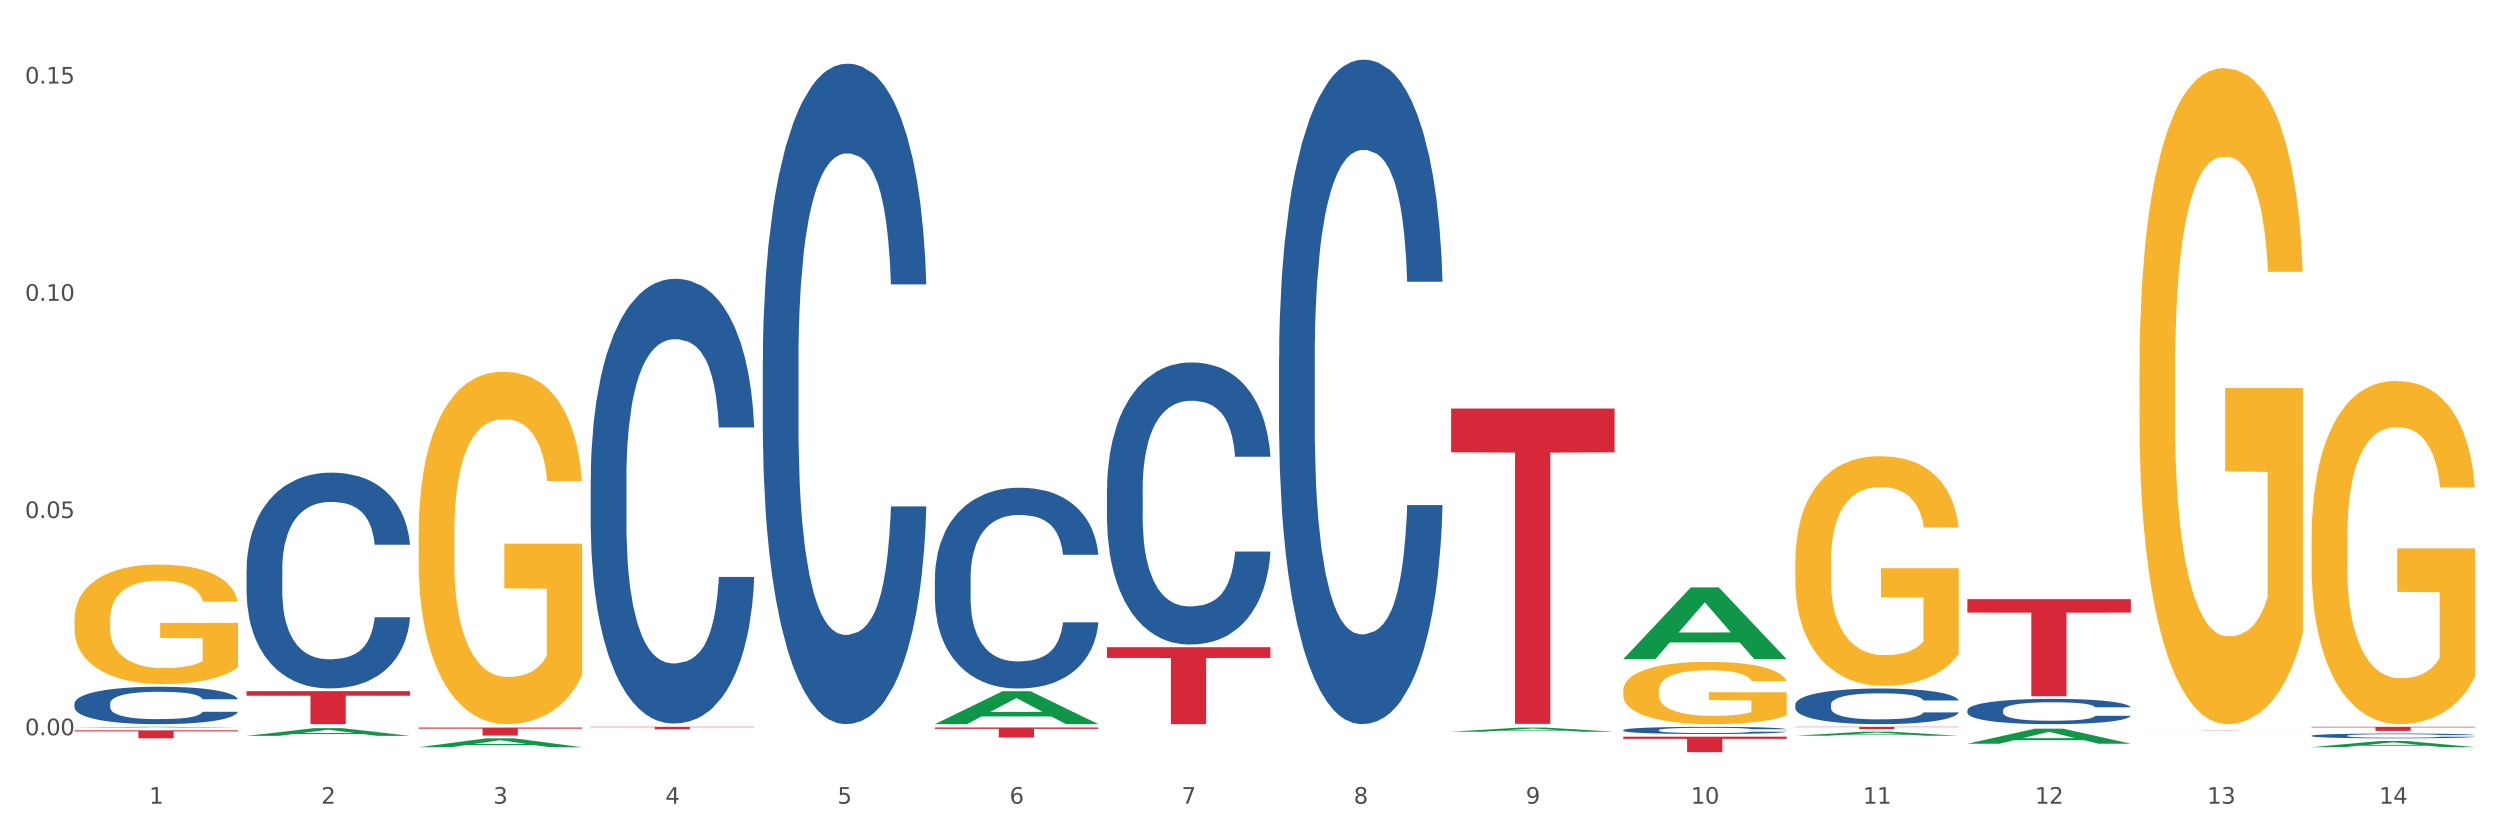 <?xml version="1.0" encoding="utf-8" standalone="no"?>
<!DOCTYPE svg PUBLIC "-//W3C//DTD SVG 1.1//EN"
  "http://www.w3.org/Graphics/SVG/1.1/DTD/svg11.dtd">
<svg xmlns:xlink="http://www.w3.org/1999/xlink" width="1080pt" height="360pt" viewBox="0 0 1080 360" xmlns="http://www.w3.org/2000/svg" version="1.1">
 <rect x="0" y="0" width="1080" height="360" fill="#333333" stroke="none"/>
 <defs>
  <style type="text/css">*{stroke-linejoin: round; stroke-linecap: butt}</style>
 </defs>
 <g id="figure_1">
  <g id="patch_1">
   <path d="M 0 360 
L 1080 360 
L 1080 0 
L 0 0 
z
" style="fill: #ffffff; stroke: #ffffff; stroke-linejoin: miter"/>
  </g>
  <g id="axes_1">
   <g id="matplotlib.axis_1">
    <g id="xtick_1">
     <g id="text_1">
      <!-- 1 -->
      <g style="fill: #4d4d4d" transform="translate(64.432 347.204) scale(0.096 -0.096)">
       <defs>
        <path id="DejaVuSans-31" d="M 794 531 
L 1825 531 
L 1825 4091 
L 703 3866 
L 703 4441 
L 1819 4666 
L 2450 4666 
L 2450 531 
L 3481 531 
L 3481 0 
L 794 0 
L 794 531 
z
" transform="scale(0.016)"/>
       </defs>
       <use xlink:href="#DejaVuSans-31"/>
      </g>
     </g>
    </g>
    <g id="xtick_2">
     <g id="text_2">
      <!-- 2 -->
      <g style="fill: #4d4d4d" transform="translate(138.771 347.204) scale(0.096 -0.096)">
       <defs>
        <path id="DejaVuSans-32" d="M 1228 531 
L 3431 531 
L 3431 0 
L 469 0 
L 469 531 
Q 828 903 1448 1529 
Q 2069 2156 2228 2338 
Q 2531 2678 2651 2914 
Q 2772 3150 2772 3378 
Q 2772 3750 2511 3984 
Q 2250 4219 1831 4219 
Q 1534 4219 1204 4116 
Q 875 4013 500 3803 
L 500 4441 
Q 881 4594 1212 4672 
Q 1544 4750 1819 4750 
Q 2544 4750 2975 4387 
Q 3406 4025 3406 3419 
Q 3406 3131 3298 2873 
Q 3191 2616 2906 2266 
Q 2828 2175 2409 1742 
Q 1991 1309 1228 531 
z
" transform="scale(0.016)"/>
       </defs>
       <use xlink:href="#DejaVuSans-32"/>
      </g>
     </g>
    </g>
    <g id="xtick_3">
     <g id="text_3">
      <!-- 3 -->
      <g style="fill: #4d4d4d" transform="translate(213.109 347.204) scale(0.096 -0.096)">
       <defs>
        <path id="DejaVuSans-33" d="M 2597 2516 
Q 3050 2419 3304 2112 
Q 3559 1806 3559 1356 
Q 3559 666 3084 287 
Q 2609 -91 1734 -91 
Q 1441 -91 1130 -33 
Q 819 25 488 141 
L 488 750 
Q 750 597 1062 519 
Q 1375 441 1716 441 
Q 2309 441 2620 675 
Q 2931 909 2931 1356 
Q 2931 1769 2642 2001 
Q 2353 2234 1838 2234 
L 1294 2234 
L 1294 2753 
L 1863 2753 
Q 2328 2753 2575 2939 
Q 2822 3125 2822 3475 
Q 2822 3834 2567 4026 
Q 2313 4219 1838 4219 
Q 1578 4219 1281 4162 
Q 984 4106 628 3988 
L 628 4550 
Q 988 4650 1302 4700 
Q 1616 4750 1894 4750 
Q 2613 4750 3031 4423 
Q 3450 4097 3450 3541 
Q 3450 3153 3228 2886 
Q 3006 2619 2597 2516 
z
" transform="scale(0.016)"/>
       </defs>
       <use xlink:href="#DejaVuSans-33"/>
      </g>
     </g>
    </g>
    <g id="xtick_4">
     <g id="text_4">
      <!-- 4 -->
      <g style="fill: #4d4d4d" transform="translate(287.448 347.204) scale(0.096 -0.096)">
       <defs>
        <path id="DejaVuSans-34" d="M 2419 4116 
L 825 1625 
L 2419 1625 
L 2419 4116 
z
M 2253 4666 
L 3047 4666 
L 3047 1625 
L 3713 1625 
L 3713 1100 
L 3047 1100 
L 3047 0 
L 2419 0 
L 2419 1100 
L 313 1100 
L 313 1709 
L 2253 4666 
z
" transform="scale(0.016)"/>
       </defs>
       <use xlink:href="#DejaVuSans-34"/>
      </g>
     </g>
    </g>
    <g id="xtick_5">
     <g id="text_5">
      <!-- 5 -->
      <g style="fill: #4d4d4d" transform="translate(361.787 347.204) scale(0.096 -0.096)">
       <defs>
        <path id="DejaVuSans-35" d="M 691 4666 
L 3169 4666 
L 3169 4134 
L 1269 4134 
L 1269 2991 
Q 1406 3038 1543 3061 
Q 1681 3084 1819 3084 
Q 2600 3084 3056 2656 
Q 3513 2228 3513 1497 
Q 3513 744 3044 326 
Q 2575 -91 1722 -91 
Q 1428 -91 1123 -41 
Q 819 9 494 109 
L 494 744 
Q 775 591 1075 516 
Q 1375 441 1709 441 
Q 2250 441 2565 725 
Q 2881 1009 2881 1497 
Q 2881 1984 2565 2268 
Q 2250 2553 1709 2553 
Q 1456 2553 1204 2497 
Q 953 2441 691 2322 
L 691 4666 
z
" transform="scale(0.016)"/>
       </defs>
       <use xlink:href="#DejaVuSans-35"/>
      </g>
     </g>
    </g>
    <g id="xtick_6">
     <g id="text_6">
      <!-- 6 -->
      <g style="fill: #4d4d4d" transform="translate(436.125 347.204) scale(0.096 -0.096)">
       <defs>
        <path id="DejaVuSans-36" d="M 2113 2584 
Q 1688 2584 1439 2293 
Q 1191 2003 1191 1497 
Q 1191 994 1439 701 
Q 1688 409 2113 409 
Q 2538 409 2786 701 
Q 3034 994 3034 1497 
Q 3034 2003 2786 2293 
Q 2538 2584 2113 2584 
z
M 3366 4563 
L 3366 3988 
Q 3128 4100 2886 4159 
Q 2644 4219 2406 4219 
Q 1781 4219 1451 3797 
Q 1122 3375 1075 2522 
Q 1259 2794 1537 2939 
Q 1816 3084 2150 3084 
Q 2853 3084 3261 2657 
Q 3669 2231 3669 1497 
Q 3669 778 3244 343 
Q 2819 -91 2113 -91 
Q 1303 -91 875 529 
Q 447 1150 447 2328 
Q 447 3434 972 4092 
Q 1497 4750 2381 4750 
Q 2619 4750 2861 4703 
Q 3103 4656 3366 4563 
z
" transform="scale(0.016)"/>
       </defs>
       <use xlink:href="#DejaVuSans-36"/>
      </g>
     </g>
    </g>
    <g id="xtick_7">
     <g id="text_7">
      <!-- 7 -->
      <g style="fill: #4d4d4d" transform="translate(510.464 347.204) scale(0.096 -0.096)">
       <defs>
        <path id="DejaVuSans-37" d="M 525 4666 
L 3525 4666 
L 3525 4397 
L 1831 0 
L 1172 0 
L 2766 4134 
L 525 4134 
L 525 4666 
z
" transform="scale(0.016)"/>
       </defs>
       <use xlink:href="#DejaVuSans-37"/>
      </g>
     </g>
    </g>
    <g id="xtick_8">
     <g id="text_8">
      <!-- 8 -->
      <g style="fill: #4d4d4d" transform="translate(584.803 347.204) scale(0.096 -0.096)">
       <defs>
        <path id="DejaVuSans-38" d="M 2034 2216 
Q 1584 2216 1326 1975 
Q 1069 1734 1069 1313 
Q 1069 891 1326 650 
Q 1584 409 2034 409 
Q 2484 409 2743 651 
Q 3003 894 3003 1313 
Q 3003 1734 2745 1975 
Q 2488 2216 2034 2216 
z
M 1403 2484 
Q 997 2584 770 2862 
Q 544 3141 544 3541 
Q 544 4100 942 4425 
Q 1341 4750 2034 4750 
Q 2731 4750 3128 4425 
Q 3525 4100 3525 3541 
Q 3525 3141 3298 2862 
Q 3072 2584 2669 2484 
Q 3125 2378 3379 2068 
Q 3634 1759 3634 1313 
Q 3634 634 3220 271 
Q 2806 -91 2034 -91 
Q 1263 -91 848 271 
Q 434 634 434 1313 
Q 434 1759 690 2068 
Q 947 2378 1403 2484 
z
M 1172 3481 
Q 1172 3119 1398 2916 
Q 1625 2713 2034 2713 
Q 2441 2713 2670 2916 
Q 2900 3119 2900 3481 
Q 2900 3844 2670 4047 
Q 2441 4250 2034 4250 
Q 1625 4250 1398 4047 
Q 1172 3844 1172 3481 
z
" transform="scale(0.016)"/>
       </defs>
       <use xlink:href="#DejaVuSans-38"/>
      </g>
     </g>
    </g>
    <g id="xtick_9">
     <g id="text_9">
      <!-- 9 -->
      <g style="fill: #4d4d4d" transform="translate(659.142 347.204) scale(0.096 -0.096)">
       <defs>
        <path id="DejaVuSans-39" d="M 703 97 
L 703 672 
Q 941 559 1184 500 
Q 1428 441 1663 441 
Q 2288 441 2617 861 
Q 2947 1281 2994 2138 
Q 2813 1869 2534 1725 
Q 2256 1581 1919 1581 
Q 1219 1581 811 2004 
Q 403 2428 403 3163 
Q 403 3881 828 4315 
Q 1253 4750 1959 4750 
Q 2769 4750 3195 4129 
Q 3622 3509 3622 2328 
Q 3622 1225 3098 567 
Q 2575 -91 1691 -91 
Q 1453 -91 1209 -44 
Q 966 3 703 97 
z
M 1959 2075 
Q 2384 2075 2632 2365 
Q 2881 2656 2881 3163 
Q 2881 3666 2632 3958 
Q 2384 4250 1959 4250 
Q 1534 4250 1286 3958 
Q 1038 3666 1038 3163 
Q 1038 2656 1286 2365 
Q 1534 2075 1959 2075 
z
" transform="scale(0.016)"/>
       </defs>
       <use xlink:href="#DejaVuSans-39"/>
      </g>
     </g>
    </g>
    <g id="xtick_10">
     <g id="text_10">
      <!-- 10 -->
      <g style="fill: #4d4d4d" transform="translate(730.426 347.204) scale(0.096 -0.096)">
       <defs>
        <path id="DejaVuSans-30" d="M 2034 4250 
Q 1547 4250 1301 3770 
Q 1056 3291 1056 2328 
Q 1056 1369 1301 889 
Q 1547 409 2034 409 
Q 2525 409 2770 889 
Q 3016 1369 3016 2328 
Q 3016 3291 2770 3770 
Q 2525 4250 2034 4250 
z
M 2034 4750 
Q 2819 4750 3233 4129 
Q 3647 3509 3647 2328 
Q 3647 1150 3233 529 
Q 2819 -91 2034 -91 
Q 1250 -91 836 529 
Q 422 1150 422 2328 
Q 422 3509 836 4129 
Q 1250 4750 2034 4750 
z
" transform="scale(0.016)"/>
       </defs>
       <use xlink:href="#DejaVuSans-31"/>
       <use xlink:href="#DejaVuSans-30" transform="translate(63.623 0)"/>
      </g>
     </g>
    </g>
    <g id="xtick_11">
     <g id="text_11">
      <!-- 11 -->
      <g style="fill: #4d4d4d" transform="translate(804.765 347.204) scale(0.096 -0.096)">
       <use xlink:href="#DejaVuSans-31"/>
       <use xlink:href="#DejaVuSans-31" transform="translate(63.623 0)"/>
      </g>
     </g>
    </g>
    <g id="xtick_12">
     <g id="text_12">
      <!-- 12 -->
      <g style="fill: #4d4d4d" transform="translate(879.104 347.204) scale(0.096 -0.096)">
       <use xlink:href="#DejaVuSans-31"/>
       <use xlink:href="#DejaVuSans-32" transform="translate(63.623 0)"/>
      </g>
     </g>
    </g>
    <g id="xtick_13">
     <g id="text_13">
      <!-- 13 -->
      <g style="fill: #4d4d4d" transform="translate(953.442 347.204) scale(0.096 -0.096)">
       <use xlink:href="#DejaVuSans-31"/>
       <use xlink:href="#DejaVuSans-33" transform="translate(63.623 0)"/>
      </g>
     </g>
    </g>
    <g id="xtick_14">
     <g id="text_14">
      <!-- 14 -->
      <g style="fill: #4d4d4d" transform="translate(1027.781 347.204) scale(0.096 -0.096)">
       <use xlink:href="#DejaVuSans-31"/>
       <use xlink:href="#DejaVuSans-34" transform="translate(63.623 0)"/>
      </g>
     </g>
    </g>
    <g id="xtick_15"/>
    <g id="xtick_16"/>
    <g id="xtick_17"/>
    <g id="xtick_18"/>
    <g id="xtick_19"/>
    <g id="xtick_20"/>
    <g id="xtick_21"/>
    <g id="xtick_22"/>
    <g id="xtick_23"/>
    <g id="xtick_24"/>
    <g id="xtick_25"/>
    <g id="xtick_26"/>
    <g id="xtick_27"/>
   </g>
   <g id="matplotlib.axis_2">
    <g id="ytick_1">
     <g id="text_15">
      <!-- 0.00 -->
      <g style="fill: #4d4d4d" transform="translate(10.8 317.638) scale(0.096 -0.096)">
       <defs>
        <path id="DejaVuSans-2e" d="M 684 794 
L 1344 794 
L 1344 0 
L 684 0 
L 684 794 
z
" transform="scale(0.016)"/>
       </defs>
       <use xlink:href="#DejaVuSans-30"/>
       <use xlink:href="#DejaVuSans-2e" transform="translate(63.623 0)"/>
       <use xlink:href="#DejaVuSans-30" transform="translate(95.41 0)"/>
       <use xlink:href="#DejaVuSans-30" transform="translate(159.033 0)"/>
      </g>
     </g>
    </g>
    <g id="ytick_2">
     <g id="text_16">
      <!-- 0.05 -->
      <g style="fill: #4d4d4d" transform="translate(10.8 223.79) scale(0.096 -0.096)">
       <use xlink:href="#DejaVuSans-30"/>
       <use xlink:href="#DejaVuSans-2e" transform="translate(63.623 0)"/>
       <use xlink:href="#DejaVuSans-30" transform="translate(95.41 0)"/>
       <use xlink:href="#DejaVuSans-35" transform="translate(159.033 0)"/>
      </g>
     </g>
    </g>
    <g id="ytick_3">
     <g id="text_17">
      <!-- 0.10 -->
      <g style="fill: #4d4d4d" transform="translate(10.8 129.942) scale(0.096 -0.096)">
       <use xlink:href="#DejaVuSans-30"/>
       <use xlink:href="#DejaVuSans-2e" transform="translate(63.623 0)"/>
       <use xlink:href="#DejaVuSans-31" transform="translate(95.41 0)"/>
       <use xlink:href="#DejaVuSans-30" transform="translate(159.033 0)"/>
      </g>
     </g>
    </g>
    <g id="ytick_4">
     <g id="text_18">
      <!-- 0.15 -->
      <g style="fill: #4d4d4d" transform="translate(10.8 36.095) scale(0.096 -0.096)">
       <use xlink:href="#DejaVuSans-30"/>
       <use xlink:href="#DejaVuSans-2e" transform="translate(63.623 0)"/>
       <use xlink:href="#DejaVuSans-31" transform="translate(95.41 0)"/>
       <use xlink:href="#DejaVuSans-35" transform="translate(159.033 0)"/>
      </g>
     </g>
    </g>
    <g id="ytick_5"/>
    <g id="ytick_6"/>
    <g id="ytick_7"/>
   </g>
   <g id="PolyCollection_1">
    <path d="M 32.175 314.338 
L 32.248 314.338 
L 61.37 313.991 
L 73.456 313.991 
L 102.797 314.339 
L 88.818 314.339 
L 82.484 314.258 
L 52.415 314.258 
L 52.197 314.259 
L 46.081 314.339 
L 32.175 314.339 
L 32.175 314.338 
L 56.201 314.209 
L 78.698 314.209 
L 67.559 314.065 
L 67.413 314.064 
L 67.267 314.065 
L 56.128 314.209 
L 56.201 314.209 
L 32.175 314.338 
z
" clip-path="url(#pd1d3b6d4b6)" style="fill: #109648"/>
    <path d="M 255.191 313.991 
L 325.813 313.991 
L 325.813 314.137 
L 298.033 314.138 
L 298.033 315.048 
L 282.804 315.048 
L 282.804 314.138 
L 255.191 314.137 
L 255.191 313.992 
L 255.191 313.991 
z
" clip-path="url(#pd1d3b6d4b6)" style="fill: #d62839"/>
    <path d="M 403.869 314.273 
L 474.49 314.273 
L 474.49 314.876 
L 446.71 314.88 
L 446.71 318.611 
L 431.481 318.611 
L 431.481 314.88 
L 403.869 314.876 
L 403.869 314.277 
L 403.869 314.273 
z
" clip-path="url(#pd1d3b6d4b6)" style="fill: #d62839"/>
    <path d="M 478.207 279.596 
L 548.829 279.596 
L 548.829 284.215 
L 521.049 284.247 
L 521.049 312.838 
L 505.82 312.838 
L 505.82 284.247 
L 478.207 284.215 
L 478.207 279.627 
L 478.207 279.596 
z
" clip-path="url(#pd1d3b6d4b6)" style="fill: #d62839"/>
    <path d="M 626.885 176.472 
L 697.506 176.472 
L 697.506 195.403 
L 669.726 195.531 
L 669.726 312.703 
L 654.497 312.703 
L 654.497 195.531 
L 626.885 195.403 
L 626.885 176.6 
L 626.885 176.472 
z
" clip-path="url(#pd1d3b6d4b6)" style="fill: #d62839"/>
    <path d="M 701.223 318.25 
L 771.845 318.25 
L 771.845 319.181 
L 744.065 319.188 
L 744.065 324.95 
L 728.836 324.95 
L 728.836 319.188 
L 701.223 319.181 
L 701.223 318.257 
L 701.223 318.25 
z
" clip-path="url(#pd1d3b6d4b6)" style="fill: #d62839"/>
    <path d="M 775.562 313.991 
L 846.184 313.991 
L 846.184 314.12 
L 818.404 314.121 
L 818.404 314.925 
L 803.175 314.925 
L 803.175 314.121 
L 775.562 314.12 
L 775.562 313.991 
L 775.562 313.991 
z
" clip-path="url(#pd1d3b6d4b6)" style="fill: #d62839"/>
    <path d="M 849.901 258.815 
L 920.523 258.815 
L 920.523 264.644 
L 892.742 264.684 
L 892.742 300.76 
L 877.514 300.76 
L 877.514 264.684 
L 849.901 264.644 
L 849.901 258.855 
L 849.901 258.815 
z
" clip-path="url(#pd1d3b6d4b6)" style="fill: #d62839"/>
    <path d="M 924.24 315.571 
L 994.861 315.571 
L 994.861 315.584 
L 967.081 315.584 
L 967.081 315.661 
L 951.852 315.661 
L 951.852 315.584 
L 924.24 315.584 
L 924.24 315.571 
L 924.24 315.571 
z
" clip-path="url(#pd1d3b6d4b6)" style="fill: #d62839"/>
    <path d="M 998.578 313.991 
L 1069.2 313.991 
L 1069.2 314.232 
L 1041.42 314.234 
L 1041.42 315.729 
L 1026.191 315.729 
L 1026.191 314.234 
L 998.578 314.232 
L 998.578 313.992 
L 998.578 313.991 
z
" clip-path="url(#pd1d3b6d4b6)" style="fill: #d62839"/>
    <path d="M 329.53 155.706 
L 329.613 155.445 
L 329.613 148.149 
L 329.864 138.247 
L 330.782 120.006 
L 331.951 106.195 
L 333.954 90.039 
L 335.039 83.264 
L 336.458 75.707 
L 339.38 63.46 
L 342.719 53.036 
L 345.057 47.303 
L 346.81 43.655 
L 350.733 37.141 
L 352.987 34.274 
L 355.324 31.929 
L 357.328 30.365 
L 360.667 28.541 
L 363.338 27.76 
L 366.427 27.499 
L 369.015 27.76 
L 372.437 28.802 
L 377.446 31.929 
L 379.366 33.753 
L 381.954 36.88 
L 384.625 41.049 
L 386.795 45.219 
L 389.3 51.212 
L 391.887 59.03 
L 394.392 68.932 
L 396.145 78.052 
L 397.564 87.694 
L 398.816 99.42 
L 399.734 112.189 
L 400.152 122.872 
L 384.875 122.872 
L 384.458 113.231 
L 383.623 102.808 
L 382.788 95.772 
L 381.87 90.039 
L 380.451 83.524 
L 379.199 79.355 
L 377.112 74.404 
L 375.192 71.277 
L 373.606 69.453 
L 371.686 67.889 
L 367.595 66.326 
L 364.674 66.326 
L 362.837 66.847 
L 360.583 68.15 
L 358.663 69.974 
L 356.41 73.101 
L 354.656 76.489 
L 352.903 80.919 
L 351.902 84.046 
L 350.399 89.778 
L 349.397 94.469 
L 348.062 102.547 
L 347.31 108.28 
L 345.975 123.133 
L 345.391 134.078 
L 345.14 141.634 
L 344.973 149.973 
L 344.973 190.624 
L 345.474 208.865 
L 345.891 216.682 
L 346.559 225.542 
L 347.811 237.008 
L 349.648 248.213 
L 351.568 256.291 
L 353.154 261.242 
L 354.656 264.89 
L 356.159 267.757 
L 357.996 270.363 
L 359.498 271.926 
L 361.752 273.49 
L 364.423 274.271 
L 366.51 274.271 
L 370.768 272.968 
L 372.688 271.665 
L 374.524 269.841 
L 376.528 266.975 
L 378.114 263.848 
L 379.032 261.503 
L 380.534 256.552 
L 381.703 251.34 
L 382.705 245.347 
L 383.373 240.135 
L 384.124 232.317 
L 384.708 223.458 
L 384.875 218.767 
L 400.152 218.767 
L 399.818 228.148 
L 399.233 237.269 
L 398.065 249.516 
L 397.146 256.552 
L 395.727 265.151 
L 394.225 272.447 
L 392.138 280.525 
L 390.218 286.519 
L 388.214 291.73 
L 386.044 296.421 
L 382.121 302.935 
L 380.701 304.76 
L 377.696 307.887 
L 375.359 309.711 
L 371.936 311.535 
L 368.43 312.577 
L 364.757 312.838 
L 361.502 312.316 
L 357.912 310.753 
L 355.658 309.189 
L 353.154 306.844 
L 350.232 303.196 
L 347.477 298.766 
L 344.89 293.554 
L 342.469 287.561 
L 340.215 280.786 
L 337.293 269.581 
L 335.123 258.636 
L 333.537 248.474 
L 332.452 239.874 
L 331.366 228.93 
L 330.782 221.373 
L 329.864 203.132 
L 329.53 186.194 
L 329.53 155.706 
z
" clip-path="url(#pd1d3b6d4b6)" style="fill: #255c99"/>
    <path d="M 403.869 249.666 
L 403.952 249.587 
L 403.952 247.369 
L 404.202 244.358 
L 405.121 238.812 
L 406.289 234.613 
L 408.293 229.701 
L 409.378 227.641 
L 410.797 225.343 
L 413.719 221.619 
L 417.058 218.45 
L 419.395 216.707 
L 421.148 215.598 
L 425.072 213.617 
L 427.326 212.746 
L 429.663 212.033 
L 431.666 211.557 
L 435.006 211.003 
L 437.677 210.765 
L 440.766 210.686 
L 443.353 210.765 
L 446.776 211.082 
L 451.785 212.033 
L 453.704 212.587 
L 456.292 213.538 
L 458.964 214.806 
L 461.134 216.073 
L 463.638 217.896 
L 466.226 220.272 
L 468.73 223.283 
L 470.483 226.056 
L 471.903 228.988 
L 473.155 232.553 
L 474.073 236.435 
L 474.49 239.683 
L 459.214 239.683 
L 458.797 236.752 
L 457.962 233.583 
L 457.127 231.444 
L 456.209 229.701 
L 454.79 227.72 
L 453.538 226.452 
L 451.451 224.947 
L 449.531 223.996 
L 447.945 223.442 
L 446.025 222.966 
L 441.934 222.491 
L 439.012 222.491 
L 437.176 222.649 
L 434.922 223.045 
L 433.002 223.6 
L 430.748 224.551 
L 428.995 225.581 
L 427.242 226.928 
L 426.24 227.878 
L 424.738 229.621 
L 423.736 231.047 
L 422.401 233.504 
L 421.649 235.247 
L 420.314 239.763 
L 419.729 243.09 
L 419.479 245.388 
L 419.312 247.923 
L 419.312 260.283 
L 419.813 265.829 
L 420.23 268.206 
L 420.898 270.899 
L 422.15 274.385 
L 423.987 277.792 
L 425.907 280.248 
L 427.493 281.754 
L 428.995 282.863 
L 430.498 283.734 
L 432.334 284.527 
L 433.837 285.002 
L 436.091 285.477 
L 438.762 285.715 
L 440.849 285.715 
L 445.106 285.319 
L 447.026 284.923 
L 448.863 284.368 
L 450.866 283.497 
L 452.452 282.546 
L 453.371 281.833 
L 454.873 280.328 
L 456.042 278.743 
L 457.044 276.921 
L 457.711 275.336 
L 458.463 272.959 
L 459.047 270.266 
L 459.214 268.839 
L 474.49 268.839 
L 474.156 271.692 
L 473.572 274.465 
L 472.403 278.188 
L 471.485 280.328 
L 470.066 282.942 
L 468.563 285.161 
L 466.477 287.617 
L 464.557 289.439 
L 462.553 291.023 
L 460.383 292.45 
L 456.459 294.43 
L 455.04 294.985 
L 452.035 295.936 
L 449.698 296.49 
L 446.275 297.045 
L 442.769 297.362 
L 439.096 297.441 
L 435.84 297.283 
L 432.251 296.807 
L 429.997 296.332 
L 427.493 295.619 
L 424.571 294.51 
L 421.816 293.163 
L 419.228 291.578 
L 416.808 289.756 
L 414.554 287.696 
L 411.632 284.289 
L 409.462 280.961 
L 407.875 277.872 
L 406.79 275.257 
L 405.705 271.929 
L 405.121 269.632 
L 404.202 264.086 
L 403.869 258.936 
L 403.869 249.666 
z
" clip-path="url(#pd1d3b6d4b6)" style="fill: #255c99"/>
    <path d="M 478.207 211.331 
L 478.291 211.22 
L 478.291 208.104 
L 478.541 203.874 
L 479.459 196.083 
L 480.628 190.185 
L 482.632 183.284 
L 483.717 180.391 
L 485.136 177.163 
L 488.058 171.932 
L 491.397 167.48 
L 493.734 165.032 
L 495.487 163.474 
L 499.41 160.691 
L 501.664 159.467 
L 504.002 158.465 
L 506.005 157.797 
L 509.344 157.018 
L 512.016 156.684 
L 515.104 156.573 
L 517.692 156.684 
L 521.115 157.13 
L 526.123 158.465 
L 528.043 159.244 
L 530.631 160.58 
L 533.302 162.361 
L 535.473 164.141 
L 537.977 166.701 
L 540.565 170.04 
L 543.069 174.269 
L 544.822 178.165 
L 546.241 182.283 
L 547.493 187.291 
L 548.412 192.745 
L 548.829 197.308 
L 533.553 197.308 
L 533.135 193.19 
L 532.301 188.738 
L 531.466 185.733 
L 530.548 183.284 
L 529.128 180.502 
L 527.876 178.721 
L 525.789 176.607 
L 523.869 175.271 
L 522.283 174.492 
L 520.363 173.824 
L 516.273 173.156 
L 513.351 173.156 
L 511.515 173.379 
L 509.261 173.935 
L 507.341 174.714 
L 505.087 176.05 
L 503.334 177.497 
L 501.581 179.389 
L 500.579 180.725 
L 499.077 183.173 
L 498.075 185.176 
L 496.739 188.627 
L 495.988 191.075 
L 494.652 197.419 
L 494.068 202.093 
L 493.818 205.321 
L 493.651 208.883 
L 493.651 226.245 
L 494.151 234.036 
L 494.569 237.375 
L 495.237 241.159 
L 496.489 246.056 
L 498.325 250.841 
L 500.245 254.292 
L 501.831 256.406 
L 503.334 257.964 
L 504.837 259.189 
L 506.673 260.302 
L 508.176 260.969 
L 510.429 261.637 
L 513.101 261.971 
L 515.188 261.971 
L 519.445 261.415 
L 521.365 260.858 
L 523.202 260.079 
L 525.205 258.855 
L 526.791 257.519 
L 527.709 256.518 
L 529.212 254.403 
L 530.381 252.177 
L 531.382 249.617 
L 532.05 247.391 
L 532.801 244.052 
L 533.386 240.268 
L 533.553 238.265 
L 548.829 238.265 
L 548.495 242.272 
L 547.911 246.167 
L 546.742 251.398 
L 545.824 254.403 
L 544.405 258.076 
L 542.902 261.192 
L 540.815 264.642 
L 538.895 267.202 
L 536.892 269.428 
L 534.721 271.431 
L 530.798 274.214 
L 529.379 274.993 
L 526.374 276.328 
L 524.036 277.107 
L 520.614 277.887 
L 517.108 278.332 
L 513.435 278.443 
L 510.179 278.22 
L 506.59 277.553 
L 504.336 276.885 
L 501.831 275.883 
L 498.91 274.325 
L 496.155 272.433 
L 493.567 270.207 
L 491.146 267.647 
L 488.892 264.754 
L 485.971 259.968 
L 483.8 255.293 
L 482.214 250.953 
L 481.129 247.28 
L 480.044 242.605 
L 479.459 239.378 
L 478.541 231.587 
L 478.207 224.353 
L 478.207 211.331 
z
" clip-path="url(#pd1d3b6d4b6)" style="fill: #255c99"/>
    <path d="M 552.546 154.748 
L 552.629 154.486 
L 552.629 147.145 
L 552.88 137.183 
L 553.798 118.83 
L 554.967 104.935 
L 556.97 88.681 
L 558.055 81.864 
L 559.475 74.261 
L 562.396 61.939 
L 565.735 51.452 
L 568.073 45.685 
L 569.826 42.014 
L 573.749 35.46 
L 576.003 32.576 
L 578.34 30.216 
L 580.344 28.643 
L 583.683 26.808 
L 586.354 26.022 
L 589.443 25.759 
L 592.031 26.022 
L 595.453 27.07 
L 600.462 30.216 
L 602.382 32.052 
L 604.97 35.198 
L 607.641 39.392 
L 609.811 43.587 
L 612.316 49.617 
L 614.903 57.482 
L 617.408 67.445 
L 619.161 76.621 
L 620.58 86.321 
L 621.832 98.119 
L 622.75 110.965 
L 623.168 121.714 
L 607.891 121.714 
L 607.474 112.014 
L 606.639 101.527 
L 605.804 94.449 
L 604.886 88.681 
L 603.467 82.126 
L 602.215 77.932 
L 600.128 72.95 
L 598.208 69.804 
L 596.622 67.969 
L 594.702 66.396 
L 590.612 64.823 
L 587.69 64.823 
L 585.853 65.347 
L 583.6 66.658 
L 581.68 68.494 
L 579.426 71.64 
L 577.673 75.048 
L 575.92 79.505 
L 574.918 82.651 
L 573.415 88.419 
L 572.414 93.138 
L 571.078 101.265 
L 570.327 107.033 
L 568.991 121.977 
L 568.407 132.988 
L 568.156 140.591 
L 567.989 148.98 
L 567.989 189.879 
L 568.49 208.231 
L 568.908 216.096 
L 569.575 225.01 
L 570.827 236.546 
L 572.664 247.819 
L 574.584 255.946 
L 576.17 260.928 
L 577.673 264.598 
L 579.175 267.482 
L 581.012 270.104 
L 582.514 271.677 
L 584.768 273.25 
L 587.439 274.036 
L 589.526 274.036 
L 593.784 272.725 
L 595.704 271.414 
L 597.54 269.579 
L 599.544 266.695 
L 601.13 263.549 
L 602.048 261.19 
L 603.551 256.209 
L 604.719 250.965 
L 605.721 244.935 
L 606.389 239.692 
L 607.14 231.827 
L 607.724 222.913 
L 607.891 218.194 
L 623.168 218.194 
L 622.834 227.632 
L 622.249 236.808 
L 621.081 249.13 
L 620.163 256.209 
L 618.743 264.86 
L 617.241 272.201 
L 615.154 280.328 
L 613.234 286.358 
L 611.23 291.602 
L 609.06 296.321 
L 605.137 302.875 
L 603.718 304.71 
L 600.712 307.856 
L 598.375 309.692 
L 594.952 311.527 
L 591.446 312.575 
L 587.773 312.838 
L 584.518 312.313 
L 580.928 310.74 
L 578.674 309.167 
L 576.17 306.808 
L 573.248 303.137 
L 570.494 298.68 
L 567.906 293.437 
L 565.485 287.407 
L 563.231 280.591 
L 560.309 269.317 
L 558.139 258.306 
L 556.553 248.081 
L 555.468 239.43 
L 554.382 228.418 
L 553.798 220.815 
L 552.88 202.463 
L 552.546 185.422 
L 552.546 154.748 
z
" clip-path="url(#pd1d3b6d4b6)" style="fill: #255c99"/>
    <path d="M 701.223 315.386 
L 701.307 315.384 
L 701.307 315.304 
L 701.557 315.196 
L 702.476 314.998 
L 703.644 314.847 
L 705.648 314.672 
L 706.733 314.598 
L 708.152 314.515 
L 711.074 314.382 
L 714.413 314.269 
L 716.75 314.206 
L 718.503 314.166 
L 722.427 314.096 
L 724.681 314.064 
L 727.018 314.039 
L 729.021 314.022 
L 732.36 314.002 
L 735.032 313.993 
L 738.12 313.991 
L 740.708 313.993 
L 744.131 314.005 
L 749.139 314.039 
L 751.059 314.059 
L 753.647 314.093 
L 756.318 314.138 
L 758.489 314.183 
L 760.993 314.249 
L 763.581 314.334 
L 766.085 314.442 
L 767.838 314.541 
L 769.257 314.646 
L 770.51 314.774 
L 771.428 314.913 
L 771.845 315.029 
L 756.569 315.029 
L 756.151 314.924 
L 755.317 314.811 
L 754.482 314.734 
L 753.564 314.672 
L 752.145 314.601 
L 750.892 314.555 
L 748.805 314.501 
L 746.885 314.467 
L 745.299 314.447 
L 743.379 314.43 
L 739.289 314.413 
L 736.367 314.413 
L 734.531 314.419 
L 732.277 314.433 
L 730.357 314.453 
L 728.103 314.487 
L 726.35 314.524 
L 724.597 314.572 
L 723.595 314.606 
L 722.093 314.669 
L 721.091 314.72 
L 719.755 314.808 
L 719.004 314.87 
L 717.668 315.032 
L 717.084 315.151 
L 716.834 315.233 
L 716.667 315.324 
L 716.667 315.767 
L 717.168 315.965 
L 717.585 316.05 
L 718.253 316.147 
L 719.505 316.272 
L 721.341 316.394 
L 723.261 316.482 
L 724.847 316.536 
L 726.35 316.575 
L 727.853 316.607 
L 729.689 316.635 
L 731.192 316.652 
L 733.446 316.669 
L 736.117 316.677 
L 738.204 316.677 
L 742.461 316.663 
L 744.381 316.649 
L 746.218 316.629 
L 748.221 316.598 
L 749.807 316.564 
L 750.725 316.538 
L 752.228 316.485 
L 753.397 316.428 
L 754.398 316.363 
L 755.066 316.306 
L 755.818 316.221 
L 756.402 316.124 
L 756.569 316.073 
L 771.845 316.073 
L 771.511 316.175 
L 770.927 316.275 
L 769.758 316.408 
L 768.84 316.485 
L 767.421 316.578 
L 765.918 316.658 
L 763.831 316.746 
L 761.911 316.811 
L 759.908 316.868 
L 757.738 316.919 
L 753.814 316.99 
L 752.395 317.009 
L 749.39 317.043 
L 747.052 317.063 
L 743.63 317.083 
L 740.124 317.095 
L 736.451 317.097 
L 733.195 317.092 
L 729.606 317.075 
L 727.352 317.058 
L 724.847 317.032 
L 721.926 316.992 
L 719.171 316.944 
L 716.583 316.887 
L 714.162 316.822 
L 711.908 316.748 
L 708.987 316.626 
L 706.816 316.507 
L 705.23 316.397 
L 704.145 316.303 
L 703.06 316.184 
L 702.476 316.101 
L 701.557 315.903 
L 701.223 315.718 
L 701.223 315.386 
z
" clip-path="url(#pd1d3b6d4b6)" style="fill: #255c99"/>
    <path d="M 775.562 304.361 
L 775.646 304.347 
L 775.646 303.953 
L 775.896 303.419 
L 776.814 302.435 
L 777.983 301.69 
L 779.986 300.818 
L 781.072 300.453 
L 782.491 300.045 
L 785.412 299.384 
L 788.752 298.822 
L 791.089 298.513 
L 792.842 298.316 
L 796.765 297.964 
L 799.019 297.81 
L 801.357 297.683 
L 803.36 297.599 
L 806.699 297.5 
L 809.37 297.458 
L 812.459 297.444 
L 815.047 297.458 
L 818.469 297.515 
L 823.478 297.683 
L 825.398 297.782 
L 827.986 297.95 
L 830.657 298.175 
L 832.828 298.4 
L 835.332 298.723 
L 837.92 299.145 
L 840.424 299.679 
L 842.177 300.171 
L 843.596 300.692 
L 844.848 301.324 
L 845.766 302.013 
L 846.184 302.589 
L 830.908 302.589 
L 830.49 302.069 
L 829.655 301.507 
L 828.821 301.127 
L 827.902 300.818 
L 826.483 300.467 
L 825.231 300.242 
L 823.144 299.975 
L 821.224 299.806 
L 819.638 299.708 
L 817.718 299.623 
L 813.628 299.539 
L 810.706 299.539 
L 808.87 299.567 
L 806.616 299.637 
L 804.696 299.736 
L 802.442 299.904 
L 800.689 300.087 
L 798.936 300.326 
L 797.934 300.495 
L 796.431 300.804 
L 795.43 301.057 
L 794.094 301.493 
L 793.343 301.802 
L 792.007 302.603 
L 791.423 303.194 
L 791.172 303.602 
L 791.005 304.051 
L 791.005 306.244 
L 791.506 307.229 
L 791.924 307.65 
L 792.591 308.128 
L 793.844 308.747 
L 795.68 309.351 
L 797.6 309.787 
L 799.186 310.054 
L 800.689 310.251 
L 802.191 310.406 
L 804.028 310.546 
L 805.53 310.631 
L 807.784 310.715 
L 810.456 310.757 
L 812.543 310.757 
L 816.8 310.687 
L 818.72 310.616 
L 820.556 310.518 
L 822.56 310.363 
L 824.146 310.195 
L 825.064 310.068 
L 826.567 309.801 
L 827.735 309.52 
L 828.737 309.197 
L 829.405 308.915 
L 830.156 308.494 
L 830.741 308.016 
L 830.908 307.763 
L 846.184 307.763 
L 845.85 308.269 
L 845.266 308.761 
L 844.097 309.422 
L 843.179 309.801 
L 841.76 310.265 
L 840.257 310.659 
L 838.17 311.094 
L 836.25 311.418 
L 834.247 311.699 
L 832.076 311.952 
L 828.153 312.303 
L 826.734 312.402 
L 823.728 312.571 
L 821.391 312.669 
L 817.969 312.767 
L 814.463 312.824 
L 810.79 312.838 
L 807.534 312.81 
L 803.944 312.725 
L 801.69 312.641 
L 799.186 312.514 
L 796.264 312.317 
L 793.51 312.079 
L 790.922 311.797 
L 788.501 311.474 
L 786.247 311.109 
L 783.325 310.504 
L 781.155 309.914 
L 779.569 309.365 
L 778.484 308.901 
L 777.399 308.311 
L 776.814 307.903 
L 775.896 306.919 
L 775.562 306.005 
L 775.562 304.361 
z
" clip-path="url(#pd1d3b6d4b6)" style="fill: #255c99"/>
    <path d="M 849.901 306.822 
L 849.984 306.812 
L 849.984 306.532 
L 850.235 306.153 
L 851.153 305.455 
L 852.322 304.926 
L 854.325 304.307 
L 855.41 304.048 
L 856.829 303.759 
L 859.751 303.29 
L 863.09 302.891 
L 865.428 302.671 
L 867.181 302.531 
L 871.104 302.282 
L 873.358 302.172 
L 875.695 302.083 
L 877.699 302.023 
L 881.038 301.953 
L 883.709 301.923 
L 886.798 301.913 
L 889.386 301.923 
L 892.808 301.963 
L 897.817 302.083 
L 899.737 302.152 
L 902.325 302.272 
L 904.996 302.432 
L 907.166 302.591 
L 909.671 302.821 
L 912.258 303.12 
L 914.763 303.499 
L 916.516 303.848 
L 917.935 304.218 
L 919.187 304.667 
L 920.105 305.155 
L 920.523 305.564 
L 905.246 305.564 
L 904.829 305.195 
L 903.994 304.796 
L 903.159 304.527 
L 902.241 304.307 
L 900.822 304.058 
L 899.57 303.898 
L 897.483 303.709 
L 895.563 303.589 
L 893.977 303.519 
L 892.057 303.459 
L 887.966 303.399 
L 885.045 303.399 
L 883.208 303.419 
L 880.954 303.469 
L 879.034 303.539 
L 876.78 303.659 
L 875.027 303.789 
L 873.274 303.958 
L 872.273 304.078 
L 870.77 304.297 
L 869.768 304.477 
L 868.433 304.786 
L 867.681 305.006 
L 866.346 305.574 
L 865.761 305.993 
L 865.511 306.283 
L 865.344 306.602 
L 865.344 308.158 
L 865.845 308.857 
L 866.262 309.156 
L 866.93 309.495 
L 868.182 309.934 
L 870.019 310.363 
L 871.939 310.673 
L 873.525 310.862 
L 875.027 311.002 
L 876.53 311.112 
L 878.367 311.211 
L 879.869 311.271 
L 882.123 311.331 
L 884.794 311.361 
L 886.881 311.361 
L 891.139 311.311 
L 893.059 311.261 
L 894.895 311.191 
L 896.899 311.082 
L 898.485 310.962 
L 899.403 310.872 
L 900.905 310.683 
L 902.074 310.483 
L 903.076 310.254 
L 903.744 310.054 
L 904.495 309.755 
L 905.079 309.416 
L 905.246 309.236 
L 920.523 309.236 
L 920.189 309.595 
L 919.604 309.944 
L 918.436 310.413 
L 917.517 310.683 
L 916.098 311.012 
L 914.596 311.291 
L 912.509 311.601 
L 910.589 311.83 
L 908.585 312.03 
L 906.415 312.209 
L 902.491 312.459 
L 901.072 312.528 
L 898.067 312.648 
L 895.73 312.718 
L 892.307 312.788 
L 888.801 312.828 
L 885.128 312.838 
L 881.873 312.818 
L 878.283 312.758 
L 876.029 312.698 
L 873.525 312.608 
L 870.603 312.468 
L 867.848 312.299 
L 865.261 312.099 
L 862.84 311.87 
L 860.586 311.61 
L 857.664 311.181 
L 855.494 310.762 
L 853.908 310.373 
L 852.823 310.044 
L 851.737 309.625 
L 851.153 309.336 
L 850.235 308.637 
L 849.901 307.989 
L 849.901 306.822 
z
" clip-path="url(#pd1d3b6d4b6)" style="fill: #255c99"/>
    <path d="M 998.578 317.819 
L 998.662 317.817 
L 998.662 317.764 
L 998.912 317.691 
L 999.83 317.558 
L 1000.999 317.457 
L 1003.003 317.339 
L 1004.088 317.29 
L 1005.507 317.235 
L 1008.429 317.145 
L 1011.768 317.069 
L 1014.105 317.027 
L 1015.858 317 
L 1019.781 316.953 
L 1022.035 316.932 
L 1024.373 316.915 
L 1026.376 316.903 
L 1029.715 316.89 
L 1032.387 316.884 
L 1035.475 316.882 
L 1038.063 316.884 
L 1041.486 316.892 
L 1046.494 316.915 
L 1048.414 316.928 
L 1051.002 316.951 
L 1053.673 316.981 
L 1055.844 317.012 
L 1058.348 317.056 
L 1060.936 317.113 
L 1063.44 317.185 
L 1065.193 317.252 
L 1066.612 317.322 
L 1067.864 317.408 
L 1068.783 317.501 
L 1069.2 317.579 
L 1053.924 317.579 
L 1053.506 317.509 
L 1052.671 317.433 
L 1051.837 317.381 
L 1050.918 317.339 
L 1049.499 317.292 
L 1048.247 317.261 
L 1046.16 317.225 
L 1044.24 317.202 
L 1042.654 317.189 
L 1040.734 317.177 
L 1036.644 317.166 
L 1033.722 317.166 
L 1031.886 317.17 
L 1029.632 317.179 
L 1027.712 317.193 
L 1025.458 317.216 
L 1023.705 317.24 
L 1021.952 317.273 
L 1020.95 317.295 
L 1019.448 317.337 
L 1018.446 317.372 
L 1017.11 317.431 
L 1016.359 317.473 
L 1015.023 317.581 
L 1014.439 317.661 
L 1014.188 317.716 
L 1014.022 317.777 
L 1014.022 318.074 
L 1014.522 318.207 
L 1014.94 318.264 
L 1015.608 318.329 
L 1016.86 318.413 
L 1018.696 318.495 
L 1020.616 318.554 
L 1022.202 318.59 
L 1023.705 318.617 
L 1025.207 318.637 
L 1027.044 318.657 
L 1028.547 318.668 
L 1030.8 318.679 
L 1033.472 318.685 
L 1035.559 318.685 
L 1039.816 318.676 
L 1041.736 318.666 
L 1043.572 318.653 
L 1045.576 318.632 
L 1047.162 318.609 
L 1048.08 318.592 
L 1049.583 318.556 
L 1050.752 318.518 
L 1051.753 318.474 
L 1052.421 318.436 
L 1053.172 318.379 
L 1053.757 318.314 
L 1053.924 318.28 
L 1069.2 318.28 
L 1068.866 318.348 
L 1068.282 318.415 
L 1067.113 318.504 
L 1066.195 318.556 
L 1064.776 318.618 
L 1063.273 318.672 
L 1061.186 318.731 
L 1059.266 318.775 
L 1057.263 318.813 
L 1055.092 318.847 
L 1051.169 318.894 
L 1049.75 318.908 
L 1046.745 318.931 
L 1044.407 318.944 
L 1040.985 318.957 
L 1037.479 318.965 
L 1033.806 318.967 
L 1030.55 318.963 
L 1026.96 318.952 
L 1024.707 318.94 
L 1022.202 318.923 
L 1019.281 318.896 
L 1016.526 318.864 
L 1013.938 318.826 
L 1011.517 318.782 
L 1009.263 318.733 
L 1006.342 318.651 
L 1004.171 318.571 
L 1002.585 318.497 
L 1001.5 318.434 
L 1000.415 318.354 
L 999.83 318.299 
L 998.912 318.165 
L 998.578 318.042 
L 998.578 317.819 
z
" clip-path="url(#pd1d3b6d4b6)" style="fill: #255c99"/>
    <path d="M 106.514 298.559 
L 177.135 298.559 
L 177.135 300.543 
L 149.355 300.557 
L 149.355 312.838 
L 134.126 312.838 
L 134.126 300.557 
L 106.514 300.543 
L 106.514 298.573 
L 106.514 298.559 
z
" clip-path="url(#pd1d3b6d4b6)" style="fill: #d62839"/>
    <path d="M 32.175 315.492 
L 102.797 315.492 
L 102.797 315.97 
L 75.017 315.973 
L 75.017 318.931 
L 59.788 318.931 
L 59.788 315.973 
L 32.175 315.97 
L 32.175 315.495 
L 32.175 315.492 
z
" clip-path="url(#pd1d3b6d4b6)" style="fill: #d62839"/>
    <path d="M 180.852 314.296 
L 251.474 314.296 
L 251.474 314.782 
L 223.694 314.785 
L 223.694 317.794 
L 208.465 317.794 
L 208.465 314.785 
L 180.852 314.782 
L 180.852 314.299 
L 180.852 314.296 
z
" clip-path="url(#pd1d3b6d4b6)" style="fill: #d62839"/>
    <path d="M 106.514 246.066 
L 106.597 245.981 
L 106.597 243.597 
L 106.848 240.361 
L 107.766 234.401 
L 108.935 229.889 
L 110.938 224.61 
L 112.023 222.396 
L 113.442 219.927 
L 116.364 215.926 
L 119.703 212.52 
L 122.04 210.647 
L 123.794 209.455 
L 127.717 207.326 
L 129.971 206.39 
L 132.308 205.624 
L 134.312 205.113 
L 137.651 204.517 
L 140.322 204.261 
L 143.411 204.176 
L 145.998 204.261 
L 149.421 204.602 
L 154.43 205.624 
L 156.35 206.22 
L 158.937 207.241 
L 161.609 208.604 
L 163.779 209.966 
L 166.283 211.924 
L 168.871 214.478 
L 171.376 217.714 
L 173.129 220.694 
L 174.548 223.844 
L 175.8 227.675 
L 176.718 231.847 
L 177.135 235.338 
L 161.859 235.338 
L 161.442 232.188 
L 160.607 228.782 
L 159.772 226.483 
L 158.854 224.61 
L 157.435 222.482 
L 156.183 221.119 
L 154.096 219.502 
L 152.176 218.48 
L 150.59 217.884 
L 148.67 217.373 
L 144.579 216.862 
L 141.658 216.862 
L 139.821 217.033 
L 137.567 217.458 
L 135.647 218.054 
L 133.393 219.076 
L 131.64 220.183 
L 129.887 221.63 
L 128.886 222.652 
L 127.383 224.525 
L 126.381 226.058 
L 125.046 228.697 
L 124.294 230.57 
L 122.959 235.423 
L 122.374 238.999 
L 122.124 241.468 
L 121.957 244.193 
L 121.957 257.475 
L 122.458 263.435 
L 122.875 265.989 
L 123.543 268.884 
L 124.795 272.63 
L 126.632 276.291 
L 128.552 278.931 
L 130.138 280.548 
L 131.64 281.74 
L 133.143 282.677 
L 134.979 283.528 
L 136.482 284.039 
L 138.736 284.55 
L 141.407 284.805 
L 143.494 284.805 
L 147.751 284.38 
L 149.671 283.954 
L 151.508 283.358 
L 153.511 282.421 
L 155.097 281.4 
L 156.016 280.633 
L 157.518 279.016 
L 158.687 277.313 
L 159.689 275.355 
L 160.357 273.652 
L 161.108 271.097 
L 161.692 268.203 
L 161.859 266.67 
L 177.135 266.67 
L 176.802 269.735 
L 176.217 272.715 
L 175.049 276.717 
L 174.13 279.016 
L 172.711 281.825 
L 171.209 284.209 
L 169.122 286.849 
L 167.202 288.807 
L 165.198 290.51 
L 163.028 292.042 
L 159.104 294.171 
L 157.685 294.767 
L 154.68 295.789 
L 152.343 296.385 
L 148.92 296.981 
L 145.414 297.321 
L 141.741 297.406 
L 138.486 297.236 
L 134.896 296.725 
L 132.642 296.214 
L 130.138 295.448 
L 127.216 294.256 
L 124.461 292.809 
L 121.874 291.106 
L 119.453 289.148 
L 117.199 286.934 
L 114.277 283.273 
L 112.107 279.697 
L 110.521 276.376 
L 109.435 273.567 
L 108.35 269.991 
L 107.766 267.522 
L 106.848 261.562 
L 106.514 256.027 
L 106.514 246.066 
z
" clip-path="url(#pd1d3b6d4b6)" style="fill: #255c99"/>
    <path d="M 106.514 317.889 
L 106.587 317.886 
L 135.709 314.553 
L 147.795 314.55 
L 177.135 317.896 
L 163.157 317.896 
L 156.823 317.117 
L 126.754 317.117 
L 126.535 317.129 
L 120.42 317.896 
L 106.514 317.896 
L 106.514 317.889 
L 130.54 316.652 
L 153.037 316.648 
L 141.897 315.263 
L 141.752 315.257 
L 141.606 315.266 
L 130.467 316.648 
L 130.54 316.652 
L 106.514 317.889 
z
" clip-path="url(#pd1d3b6d4b6)" style="fill: #109648"/>
    <path d="M 180.852 322.809 
L 180.925 322.805 
L 210.048 318.951 
L 222.133 318.947 
L 251.474 322.816 
L 237.495 322.816 
L 231.161 321.915 
L 201.092 321.915 
L 200.874 321.93 
L 194.758 322.816 
L 180.852 322.816 
L 180.852 322.809 
L 204.878 321.377 
L 227.375 321.374 
L 216.236 319.772 
L 216.09 319.764 
L 215.945 319.775 
L 204.806 321.374 
L 204.878 321.377 
L 180.852 322.809 
z
" clip-path="url(#pd1d3b6d4b6)" style="fill: #109648"/>
    <path d="M 403.869 312.811 
L 403.941 312.798 
L 433.064 298.607 
L 445.15 298.594 
L 474.49 312.838 
L 460.512 312.838 
L 454.177 309.521 
L 424.109 309.521 
L 423.89 309.574 
L 417.774 312.838 
L 403.869 312.838 
L 403.869 312.811 
L 427.895 307.541 
L 450.392 307.528 
L 439.252 301.63 
L 439.107 301.603 
L 438.961 301.643 
L 427.822 307.528 
L 427.895 307.541 
L 403.869 312.811 
z
" clip-path="url(#pd1d3b6d4b6)" style="fill: #109648"/>
    <path d="M 626.885 316.1 
L 626.957 316.098 
L 656.08 314.33 
L 668.166 314.328 
L 697.506 316.103 
L 683.528 316.103 
L 677.194 315.69 
L 647.125 315.69 
L 646.906 315.697 
L 640.791 316.103 
L 626.885 316.103 
L 626.885 316.1 
L 650.911 315.443 
L 673.408 315.442 
L 662.268 314.706 
L 662.123 314.703 
L 661.977 314.708 
L 650.838 315.442 
L 650.911 315.443 
L 626.885 316.1 
z
" clip-path="url(#pd1d3b6d4b6)" style="fill: #109648"/>
    <path d="M 701.223 284.715 
L 701.296 284.686 
L 730.419 253.765 
L 742.504 253.736 
L 771.845 284.773 
L 757.866 284.773 
L 751.532 277.546 
L 721.463 277.546 
L 721.245 277.662 
L 715.129 284.773 
L 701.223 284.773 
L 701.223 284.715 
L 725.249 273.233 
L 747.746 273.203 
L 736.607 260.351 
L 736.461 260.293 
L 736.316 260.38 
L 725.177 273.203 
L 725.249 273.233 
L 701.223 284.715 
z
" clip-path="url(#pd1d3b6d4b6)" style="fill: #109648"/>
    <path d="M 775.562 317.848 
L 775.635 317.846 
L 804.757 316.079 
L 816.843 316.078 
L 846.184 317.851 
L 832.205 317.851 
L 825.871 317.438 
L 795.802 317.438 
L 795.584 317.445 
L 789.468 317.851 
L 775.562 317.851 
L 775.562 317.848 
L 799.588 317.192 
L 822.085 317.19 
L 810.946 316.456 
L 810.8 316.452 
L 810.655 316.457 
L 799.515 317.19 
L 799.588 317.192 
L 775.562 317.848 
z
" clip-path="url(#pd1d3b6d4b6)" style="fill: #109648"/>
    <path d="M 849.901 321.276 
L 849.974 321.27 
L 879.096 314.779 
L 891.182 314.773 
L 920.523 321.288 
L 906.544 321.288 
L 900.21 319.771 
L 870.141 319.771 
L 869.922 319.795 
L 863.807 321.288 
L 849.901 321.288 
L 849.901 321.276 
L 873.927 318.866 
L 896.424 318.859 
L 885.284 316.162 
L 885.139 316.149 
L 884.993 316.168 
L 873.854 318.859 
L 873.927 318.866 
L 849.901 321.276 
z
" clip-path="url(#pd1d3b6d4b6)" style="fill: #109648"/>
    <path d="M 255.191 206.766 
L 255.275 206.591 
L 255.275 201.678 
L 255.525 195.011 
L 256.443 182.729 
L 257.612 173.431 
L 259.615 162.553 
L 260.701 157.991 
L 262.12 152.903 
L 265.041 144.657 
L 268.381 137.639 
L 270.718 133.779 
L 272.471 131.323 
L 276.394 126.937 
L 278.648 125.007 
L 280.986 123.428 
L 282.989 122.375 
L 286.328 121.147 
L 288.999 120.621 
L 292.088 120.445 
L 294.676 120.621 
L 298.098 121.322 
L 303.107 123.428 
L 305.027 124.656 
L 307.615 126.761 
L 310.286 129.568 
L 312.457 132.376 
L 314.961 136.411 
L 317.549 141.674 
L 320.053 148.341 
L 321.806 154.482 
L 323.225 160.974 
L 324.477 168.869 
L 325.396 177.466 
L 325.813 184.659 
L 310.537 184.659 
L 310.119 178.168 
L 309.284 171.15 
L 308.45 166.413 
L 307.531 162.553 
L 306.112 158.167 
L 304.86 155.359 
L 302.773 152.026 
L 300.853 149.92 
L 299.267 148.692 
L 297.347 147.64 
L 293.257 146.587 
L 290.335 146.587 
L 288.499 146.938 
L 286.245 147.815 
L 284.325 149.043 
L 282.071 151.149 
L 280.318 153.429 
L 278.565 156.412 
L 277.563 158.517 
L 276.06 162.377 
L 275.059 165.535 
L 273.723 170.974 
L 272.972 174.834 
L 271.636 184.835 
L 271.052 192.204 
L 270.801 197.292 
L 270.634 202.906 
L 270.634 230.276 
L 271.135 242.558 
L 271.553 247.821 
L 272.22 253.786 
L 273.473 261.506 
L 275.309 269.05 
L 277.229 274.489 
L 278.815 277.823 
L 280.318 280.279 
L 281.82 282.209 
L 283.657 283.964 
L 285.159 285.016 
L 287.413 286.069 
L 290.085 286.595 
L 292.172 286.595 
L 296.429 285.718 
L 298.349 284.841 
L 300.185 283.613 
L 302.189 281.683 
L 303.775 279.577 
L 304.693 277.998 
L 306.196 274.665 
L 307.364 271.156 
L 308.366 267.12 
L 309.034 263.611 
L 309.785 258.348 
L 310.37 252.383 
L 310.537 249.225 
L 325.813 249.225 
L 325.479 255.541 
L 324.895 261.681 
L 323.726 269.928 
L 322.808 274.665 
L 321.389 280.455 
L 319.886 285.367 
L 317.799 290.806 
L 315.879 294.841 
L 313.876 298.35 
L 311.705 301.508 
L 307.782 305.895 
L 306.363 307.123 
L 303.358 309.228 
L 301.02 310.456 
L 297.598 311.684 
L 294.092 312.386 
L 290.419 312.562 
L 287.163 312.211 
L 283.573 311.158 
L 281.32 310.105 
L 278.815 308.526 
L 275.893 306.07 
L 273.139 303.087 
L 270.551 299.578 
L 268.13 295.543 
L 265.876 290.981 
L 262.955 283.437 
L 260.784 276.068 
L 259.198 269.226 
L 258.113 263.436 
L 257.028 256.067 
L 256.443 250.979 
L 255.525 238.698 
L 255.191 227.293 
L 255.191 206.766 
z
" clip-path="url(#pd1d3b6d4b6)" style="fill: #255c99"/>
    <path d="M 180.852 230.941 
L 180.936 230.802 
L 180.936 225.796 
L 181.103 221.486 
L 181.936 211.058 
L 183.187 202.437 
L 184.104 197.848 
L 185.021 194.094 
L 186.105 190.34 
L 187.439 186.447 
L 189.857 180.746 
L 191.358 177.826 
L 193.192 174.767 
L 196.528 170.318 
L 198.946 167.815 
L 201.447 165.729 
L 205.533 163.227 
L 208.201 162.114 
L 211.036 161.28 
L 214.454 160.724 
L 217.039 160.585 
L 222.709 161.002 
L 227.545 162.253 
L 229.879 163.227 
L 232.881 164.895 
L 234.465 166.007 
L 237.05 168.232 
L 239.718 171.152 
L 241.552 173.655 
L 244.304 178.382 
L 246.388 183.11 
L 248.306 188.95 
L 249.306 192.982 
L 250.057 196.736 
L 250.724 201.046 
L 251.391 207.86 
L 236.383 207.86 
L 235.799 202.993 
L 234.882 198.405 
L 233.548 193.955 
L 232.38 191.174 
L 230.379 187.698 
L 228.545 185.474 
L 226.627 183.805 
L 224.293 182.415 
L 222.458 181.719 
L 219.874 181.163 
L 214.788 181.302 
L 211.369 182.415 
L 209.034 183.805 
L 207.534 185.056 
L 206.2 186.447 
L 204.699 188.393 
L 202.948 191.313 
L 201.697 193.955 
L 200.446 197.292 
L 199.446 200.629 
L 198.529 204.523 
L 197.778 208.694 
L 197.195 213.004 
L 196.694 218.288 
L 196.277 227.048 
L 196.277 246.097 
L 196.444 250.407 
L 196.861 256.108 
L 197.361 260.418 
L 198.195 265.563 
L 198.946 269.039 
L 200.363 274.044 
L 201.947 278.216 
L 203.198 280.858 
L 204.449 283.082 
L 206.616 286.141 
L 209.034 288.644 
L 211.119 290.174 
L 213.954 291.564 
L 215.871 292.12 
L 217.539 292.398 
L 221.625 292.398 
L 224.543 291.981 
L 227.795 291.008 
L 230.296 289.756 
L 232.38 288.227 
L 234.715 285.724 
L 236.216 283.36 
L 236.216 254.3 
L 217.873 254.161 
L 217.873 234.834 
L 251.474 234.834 
L 251.474 291.564 
L 250.057 294.484 
L 248.473 297.126 
L 246.805 299.489 
L 244.304 302.409 
L 241.302 305.19 
L 238.634 307.137 
L 235.799 308.805 
L 232.464 310.335 
L 228.128 311.725 
L 225.46 312.281 
L 222.125 312.699 
L 218.206 312.838 
L 214.788 312.56 
L 211.452 311.864 
L 207.951 310.613 
L 204.532 308.805 
L 201.947 306.998 
L 199.362 304.773 
L 196.611 301.853 
L 194.443 299.072 
L 192.776 296.57 
L 190.941 293.372 
L 188.94 289.2 
L 187.439 285.446 
L 186.105 281.553 
L 184.688 276.547 
L 183.687 272.237 
L 182.687 266.814 
L 182.103 262.782 
L 181.436 256.525 
L 180.936 247.765 
L 180.852 230.941 
z
" clip-path="url(#pd1d3b6d4b6)" style="fill: #f7b32b"/>
    <path d="M 998.578 322.774 
L 998.651 322.771 
L 1027.773 320.122 
L 1039.859 320.12 
L 1069.2 322.779 
L 1055.221 322.779 
L 1048.887 322.16 
L 1018.818 322.16 
L 1018.6 322.17 
L 1012.484 322.779 
L 998.578 322.779 
L 998.578 322.774 
L 1022.604 321.79 
L 1045.101 321.788 
L 1033.962 320.686 
L 1033.816 320.681 
L 1033.671 320.689 
L 1022.531 321.788 
L 1022.604 321.79 
L 998.578 322.774 
z
" clip-path="url(#pd1d3b6d4b6)" style="fill: #109648"/>
    <path d="M 775.562 242.917 
L 775.645 242.827 
L 775.645 239.565 
L 775.812 236.755 
L 776.646 229.959 
L 777.897 224.341 
L 778.814 221.35 
L 779.731 218.904 
L 780.815 216.457 
L 782.149 213.92 
L 784.567 210.204 
L 786.068 208.301 
L 787.902 206.308 
L 791.237 203.408 
L 793.655 201.777 
L 796.157 200.418 
L 800.242 198.787 
L 802.91 198.062 
L 805.745 197.518 
L 809.164 197.155 
L 811.748 197.065 
L 817.418 197.337 
L 822.254 198.152 
L 824.589 198.787 
L 827.59 199.874 
L 829.175 200.599 
L 831.759 202.049 
L 834.427 203.952 
L 836.262 205.583 
L 839.013 208.664 
L 841.098 211.745 
L 843.015 215.551 
L 844.016 218.179 
L 844.766 220.625 
L 845.433 223.435 
L 846.1 227.875 
L 831.092 227.875 
L 830.509 224.703 
L 829.592 221.713 
L 828.257 218.813 
L 827.09 217.001 
L 825.089 214.735 
L 823.255 213.285 
L 821.337 212.198 
L 819.002 211.292 
L 817.168 210.839 
L 814.583 210.476 
L 809.497 210.567 
L 806.079 211.292 
L 803.744 212.198 
L 802.243 213.014 
L 800.909 213.92 
L 799.408 215.188 
L 797.657 217.091 
L 796.407 218.813 
L 795.156 220.988 
L 794.156 223.163 
L 793.238 225.7 
L 792.488 228.419 
L 791.904 231.228 
L 791.404 234.671 
L 790.987 240.38 
L 790.987 252.795 
L 791.154 255.604 
L 791.571 259.319 
L 792.071 262.128 
L 792.905 265.481 
L 793.655 267.747 
L 795.073 271.009 
L 796.657 273.727 
L 797.908 275.449 
L 799.158 276.899 
L 801.326 278.893 
L 803.744 280.524 
L 805.829 281.521 
L 808.663 282.427 
L 810.581 282.789 
L 812.249 282.97 
L 816.334 282.97 
L 819.253 282.699 
L 822.504 282.064 
L 825.006 281.249 
L 827.09 280.252 
L 829.425 278.621 
L 830.926 277.08 
L 830.926 258.141 
L 812.582 258.051 
L 812.582 245.455 
L 846.184 245.455 
L 846.184 282.427 
L 844.766 284.33 
L 843.182 286.051 
L 841.515 287.592 
L 839.013 289.495 
L 836.012 291.307 
L 833.344 292.576 
L 830.509 293.663 
L 827.174 294.66 
L 822.838 295.566 
L 820.17 295.929 
L 816.835 296.201 
L 812.916 296.291 
L 809.497 296.11 
L 806.162 295.657 
L 802.66 294.841 
L 799.242 293.663 
L 796.657 292.485 
L 794.072 291.035 
L 791.321 289.132 
L 789.153 287.32 
L 787.485 285.689 
L 785.651 283.605 
L 783.65 280.886 
L 782.149 278.44 
L 780.815 275.902 
L 779.398 272.64 
L 778.397 269.831 
L 777.396 266.297 
L 776.813 263.669 
L 776.146 259.591 
L 775.645 253.882 
L 775.562 242.917 
z
" clip-path="url(#pd1d3b6d4b6)" style="fill: #f7b32b"/>
    <path d="M 924.24 160.386 
L 924.323 160.127 
L 924.323 150.809 
L 924.49 142.785 
L 925.323 123.373 
L 926.574 107.325 
L 927.491 98.784 
L 928.408 91.795 
L 929.492 84.807 
L 930.826 77.559 
L 933.244 66.947 
L 934.745 61.512 
L 936.58 55.818 
L 939.915 47.535 
L 942.333 42.876 
L 944.834 38.993 
L 948.92 34.334 
L 951.588 32.264 
L 954.423 30.711 
L 957.841 29.676 
L 960.426 29.417 
L 966.096 30.193 
L 970.932 32.523 
L 973.266 34.334 
L 976.268 37.44 
L 977.852 39.511 
L 980.437 43.652 
L 983.105 49.088 
L 984.939 53.747 
L 987.691 62.547 
L 989.775 71.347 
L 991.693 82.218 
L 992.693 89.725 
L 993.444 96.713 
L 994.111 104.737 
L 994.778 117.42 
L 979.77 117.42 
L 979.186 108.36 
L 978.269 99.819 
L 976.935 91.536 
L 975.768 86.36 
L 973.766 79.889 
L 971.932 75.748 
L 970.014 72.642 
L 967.68 70.053 
L 965.845 68.759 
L 963.261 67.724 
L 958.175 67.983 
L 954.756 70.053 
L 952.422 72.642 
L 950.921 74.971 
L 949.587 77.559 
L 948.086 81.183 
L 946.335 86.619 
L 945.084 91.536 
L 943.834 97.748 
L 942.833 103.96 
L 941.916 111.208 
L 941.165 118.973 
L 940.582 126.996 
L 940.081 136.832 
L 939.665 153.138 
L 939.665 188.598 
L 939.831 196.622 
L 940.248 207.234 
L 940.749 215.258 
L 941.582 224.835 
L 942.333 231.306 
L 943.75 240.624 
L 945.334 248.388 
L 946.585 253.306 
L 947.836 257.448 
L 950.004 263.142 
L 952.422 267.801 
L 954.506 270.648 
L 957.341 273.236 
L 959.259 274.272 
L 960.926 274.789 
L 965.012 274.789 
L 967.93 274.013 
L 971.182 272.201 
L 973.683 269.872 
L 975.768 267.024 
L 978.102 262.365 
L 979.603 257.965 
L 979.603 203.869 
L 961.26 203.611 
L 961.26 167.633 
L 994.861 167.633 
L 994.861 273.236 
L 993.444 278.672 
L 991.86 283.59 
L 990.192 287.99 
L 987.691 293.425 
L 984.689 298.602 
L 982.021 302.226 
L 979.186 305.332 
L 975.851 308.179 
L 971.515 310.767 
L 968.847 311.802 
L 965.512 312.579 
L 961.593 312.838 
L 958.175 312.32 
L 954.84 311.026 
L 951.338 308.696 
L 947.919 305.332 
L 945.334 301.967 
L 942.75 297.825 
L 939.998 292.39 
L 937.83 287.213 
L 936.163 282.554 
L 934.328 276.601 
L 932.327 268.836 
L 930.826 261.848 
L 929.492 254.6 
L 928.075 245.283 
L 927.074 237.259 
L 926.074 227.164 
L 925.49 219.658 
L 924.823 208.011 
L 924.323 191.704 
L 924.24 160.386 
z
" clip-path="url(#pd1d3b6d4b6)" style="fill: #f7b32b"/>
    <path d="M 998.578 233.078 
L 998.662 232.943 
L 998.662 228.068 
L 998.828 223.87 
L 999.662 213.714 
L 1000.913 205.318 
L 1001.83 200.849 
L 1002.747 197.193 
L 1003.831 193.537 
L 1005.165 189.745 
L 1007.583 184.193 
L 1009.084 181.35 
L 1010.918 178.37 
L 1014.253 174.037 
L 1016.671 171.6 
L 1019.173 169.568 
L 1023.258 167.131 
L 1025.926 166.048 
L 1028.761 165.235 
L 1032.18 164.693 
L 1034.765 164.558 
L 1040.434 164.964 
L 1045.27 166.183 
L 1047.605 167.131 
L 1050.607 168.756 
L 1052.191 169.839 
L 1054.775 172.006 
L 1057.444 174.85 
L 1059.278 177.287 
L 1062.029 181.891 
L 1064.114 186.495 
L 1066.032 192.183 
L 1067.032 196.11 
L 1067.783 199.766 
L 1068.45 203.964 
L 1069.117 210.599 
L 1054.108 210.599 
L 1053.525 205.86 
L 1052.608 201.391 
L 1051.274 197.058 
L 1050.106 194.349 
L 1048.105 190.964 
L 1046.271 188.797 
L 1044.353 187.172 
L 1042.019 185.818 
L 1040.184 185.141 
L 1037.599 184.6 
L 1032.513 184.735 
L 1029.095 185.818 
L 1026.76 187.172 
L 1025.259 188.391 
L 1023.925 189.745 
L 1022.425 191.641 
L 1020.674 194.485 
L 1019.423 197.058 
L 1018.172 200.308 
L 1017.172 203.558 
L 1016.255 207.349 
L 1015.504 211.412 
L 1014.92 215.61 
L 1014.42 220.755 
L 1014.003 229.287 
L 1014.003 247.838 
L 1014.17 252.036 
L 1014.587 257.588 
L 1015.087 261.786 
L 1015.921 266.796 
L 1016.671 270.182 
L 1018.089 275.057 
L 1019.673 279.119 
L 1020.924 281.692 
L 1022.174 283.859 
L 1024.342 286.838 
L 1026.76 289.275 
L 1028.845 290.765 
L 1031.68 292.119 
L 1033.597 292.661 
L 1035.265 292.932 
L 1039.35 292.932 
L 1042.269 292.525 
L 1045.52 291.577 
L 1048.022 290.359 
L 1050.106 288.869 
L 1052.441 286.432 
L 1053.942 284.13 
L 1053.942 255.828 
L 1035.598 255.692 
L 1035.598 236.87 
L 1069.2 236.87 
L 1069.2 292.119 
L 1067.783 294.963 
L 1066.198 297.536 
L 1064.531 299.838 
L 1062.029 302.682 
L 1059.028 305.39 
L 1056.36 307.286 
L 1053.525 308.911 
L 1050.19 310.4 
L 1045.854 311.754 
L 1043.186 312.296 
L 1039.851 312.702 
L 1035.932 312.838 
L 1032.513 312.567 
L 1029.178 311.89 
L 1025.676 310.671 
L 1022.258 308.911 
L 1019.673 307.15 
L 1017.088 304.984 
L 1014.337 302.14 
L 1012.169 299.432 
L 1010.501 296.994 
L 1008.667 293.88 
L 1006.666 289.817 
L 1005.165 286.161 
L 1003.831 282.369 
L 1002.414 277.494 
L 1001.413 273.296 
L 1000.413 268.015 
L 999.829 264.088 
L 999.162 257.995 
L 998.662 249.463 
L 998.578 233.078 
z
" clip-path="url(#pd1d3b6d4b6)" style="fill: #f7b32b"/>
    <path d="M 32.175 267.745 
L 32.258 267.698 
L 32.258 266 
L 32.425 264.538 
L 33.259 261.002 
L 34.51 258.078 
L 35.427 256.522 
L 36.344 255.249 
L 37.428 253.975 
L 38.762 252.655 
L 41.18 250.722 
L 42.681 249.731 
L 44.515 248.694 
L 47.85 247.185 
L 50.268 246.336 
L 52.77 245.629 
L 56.855 244.78 
L 59.523 244.403 
L 62.358 244.12 
L 65.777 243.931 
L 68.361 243.884 
L 74.031 244.025 
L 78.867 244.45 
L 81.202 244.78 
L 84.203 245.346 
L 85.788 245.723 
L 88.372 246.478 
L 91.04 247.468 
L 92.875 248.317 
L 95.626 249.92 
L 97.711 251.523 
L 99.628 253.504 
L 100.629 254.871 
L 101.379 256.145 
L 102.046 257.606 
L 102.713 259.917 
L 87.705 259.917 
L 87.122 258.267 
L 86.204 256.71 
L 84.87 255.201 
L 83.703 254.258 
L 81.702 253.079 
L 79.868 252.325 
L 77.95 251.759 
L 75.615 251.287 
L 73.781 251.052 
L 71.196 250.863 
L 66.11 250.91 
L 62.692 251.287 
L 60.357 251.759 
L 58.856 252.183 
L 57.522 252.655 
L 56.021 253.315 
L 54.27 254.305 
L 53.02 255.201 
L 51.769 256.333 
L 50.768 257.465 
L 49.851 258.785 
L 49.101 260.2 
L 48.517 261.662 
L 48.017 263.454 
L 47.6 266.425 
L 47.6 272.885 
L 47.767 274.347 
L 48.184 276.28 
L 48.684 277.742 
L 49.518 279.487 
L 50.268 280.666 
L 51.686 282.363 
L 53.27 283.778 
L 54.52 284.674 
L 55.771 285.428 
L 57.939 286.466 
L 60.357 287.315 
L 62.441 287.833 
L 65.276 288.305 
L 67.194 288.494 
L 68.862 288.588 
L 72.947 288.588 
L 75.865 288.446 
L 79.117 288.116 
L 81.619 287.692 
L 83.703 287.173 
L 86.038 286.324 
L 87.538 285.523 
L 87.538 275.667 
L 69.195 275.62 
L 69.195 269.065 
L 102.797 269.065 
L 102.797 288.305 
L 101.379 289.295 
L 99.795 290.191 
L 98.128 290.993 
L 95.626 291.983 
L 92.625 292.926 
L 89.956 293.586 
L 87.122 294.152 
L 83.786 294.671 
L 79.451 295.143 
L 76.783 295.331 
L 73.447 295.473 
L 69.529 295.52 
L 66.11 295.426 
L 62.775 295.19 
L 59.273 294.765 
L 55.855 294.152 
L 53.27 293.539 
L 50.685 292.785 
L 47.934 291.794 
L 45.766 290.851 
L 44.098 290.003 
L 42.264 288.918 
L 40.263 287.503 
L 38.762 286.23 
L 37.428 284.91 
L 36.01 283.212 
L 35.01 281.75 
L 34.009 279.911 
L 33.426 278.544 
L 32.759 276.422 
L 32.258 273.451 
L 32.175 267.745 
z
" clip-path="url(#pd1d3b6d4b6)" style="fill: #f7b32b"/>
    <path d="M 32.175 303.936 
L 32.258 303.921 
L 32.258 303.508 
L 32.509 302.947 
L 33.427 301.913 
L 34.596 301.131 
L 36.599 300.216 
L 37.684 299.832 
L 39.104 299.404 
L 42.025 298.71 
L 45.364 298.119 
L 47.702 297.795 
L 49.455 297.588 
L 53.378 297.219 
L 55.632 297.057 
L 57.969 296.924 
L 59.973 296.835 
L 63.312 296.732 
L 65.983 296.688 
L 69.072 296.673 
L 71.66 296.688 
L 75.082 296.747 
L 80.091 296.924 
L 82.011 297.027 
L 84.599 297.204 
L 87.27 297.44 
L 89.44 297.677 
L 91.945 298.016 
L 94.533 298.459 
L 97.037 299.02 
L 98.79 299.537 
L 100.209 300.083 
L 101.461 300.747 
L 102.379 301.471 
L 102.797 302.076 
L 87.52 302.076 
L 87.103 301.53 
L 86.268 300.939 
L 85.434 300.541 
L 84.515 300.216 
L 83.096 299.847 
L 81.844 299.61 
L 79.757 299.33 
L 77.837 299.153 
L 76.251 299.05 
L 74.331 298.961 
L 70.241 298.872 
L 67.319 298.872 
L 65.482 298.902 
L 63.229 298.976 
L 61.309 299.079 
L 59.055 299.256 
L 57.302 299.448 
L 55.549 299.699 
L 54.547 299.876 
L 53.044 300.201 
L 52.043 300.467 
L 50.707 300.924 
L 49.956 301.249 
L 48.62 302.091 
L 48.036 302.711 
L 47.785 303.139 
L 47.618 303.611 
L 47.618 305.914 
L 48.119 306.947 
L 48.537 307.39 
L 49.204 307.892 
L 50.457 308.542 
L 52.293 309.177 
L 54.213 309.634 
L 55.799 309.915 
L 57.302 310.121 
L 58.804 310.284 
L 60.641 310.431 
L 62.143 310.52 
L 64.397 310.609 
L 67.069 310.653 
L 69.155 310.653 
L 73.413 310.579 
L 75.333 310.505 
L 77.169 310.402 
L 79.173 310.239 
L 80.759 310.062 
L 81.677 309.929 
L 83.18 309.649 
L 84.348 309.354 
L 85.35 309.014 
L 86.018 308.719 
L 86.769 308.276 
L 87.353 307.774 
L 87.52 307.508 
L 102.797 307.508 
L 102.463 308.04 
L 101.879 308.557 
L 100.71 309.25 
L 99.792 309.649 
L 98.372 310.136 
L 96.87 310.549 
L 94.783 311.007 
L 92.863 311.347 
L 90.86 311.642 
L 88.689 311.908 
L 84.766 312.277 
L 83.347 312.38 
L 80.341 312.557 
L 78.004 312.66 
L 74.581 312.764 
L 71.075 312.823 
L 67.402 312.838 
L 64.147 312.808 
L 60.557 312.72 
L 58.303 312.631 
L 55.799 312.498 
L 52.877 312.291 
L 50.123 312.04 
L 47.535 311.745 
L 45.114 311.406 
L 42.86 311.022 
L 39.938 310.387 
L 37.768 309.767 
L 36.182 309.191 
L 35.097 308.704 
L 34.011 308.084 
L 33.427 307.656 
L 32.509 306.623 
L 32.175 305.663 
L 32.175 303.936 
z
" clip-path="url(#pd1d3b6d4b6)" style="fill: #255c99"/>
    <path d="M 701.223 298.362 
L 701.307 298.337 
L 701.307 297.453 
L 701.474 296.691 
L 702.307 294.848 
L 703.558 293.324 
L 704.475 292.513 
L 705.392 291.849 
L 706.476 291.186 
L 707.81 290.498 
L 710.228 289.49 
L 711.729 288.974 
L 713.563 288.433 
L 716.899 287.647 
L 719.317 287.204 
L 721.818 286.836 
L 725.903 286.393 
L 728.572 286.197 
L 731.406 286.049 
L 734.825 285.951 
L 737.41 285.926 
L 743.08 286 
L 747.915 286.221 
L 750.25 286.393 
L 753.252 286.688 
L 754.836 286.885 
L 757.421 287.278 
L 760.089 287.794 
L 761.923 288.237 
L 764.675 289.072 
L 766.759 289.908 
L 768.677 290.94 
L 769.677 291.653 
L 770.428 292.316 
L 771.095 293.078 
L 771.762 294.282 
L 756.754 294.282 
L 756.17 293.422 
L 755.253 292.611 
L 753.919 291.825 
L 752.751 291.333 
L 750.75 290.719 
L 748.916 290.326 
L 746.998 290.031 
L 744.664 289.785 
L 742.829 289.662 
L 740.245 289.564 
L 735.159 289.588 
L 731.74 289.785 
L 729.405 290.031 
L 727.905 290.252 
L 726.571 290.498 
L 725.07 290.842 
L 723.319 291.358 
L 722.068 291.825 
L 720.817 292.415 
L 719.817 293.004 
L 718.9 293.693 
L 718.149 294.43 
L 717.566 295.192 
L 717.065 296.126 
L 716.648 297.674 
L 716.648 301.041 
L 716.815 301.803 
L 717.232 302.81 
L 717.732 303.572 
L 718.566 304.482 
L 719.317 305.096 
L 720.734 305.981 
L 722.318 306.718 
L 723.569 307.185 
L 724.82 307.578 
L 726.987 308.119 
L 729.405 308.561 
L 731.49 308.832 
L 734.325 309.077 
L 736.242 309.176 
L 737.91 309.225 
L 741.996 309.225 
L 744.914 309.151 
L 748.166 308.979 
L 750.667 308.758 
L 752.751 308.488 
L 755.086 308.045 
L 756.587 307.627 
L 756.587 302.491 
L 738.244 302.466 
L 738.244 299.05 
L 771.845 299.05 
L 771.845 309.077 
L 770.428 309.594 
L 768.844 310.06 
L 767.176 310.478 
L 764.675 310.994 
L 761.673 311.486 
L 759.005 311.83 
L 756.17 312.125 
L 752.835 312.395 
L 748.499 312.641 
L 745.831 312.739 
L 742.496 312.813 
L 738.577 312.838 
L 735.159 312.788 
L 731.823 312.666 
L 728.321 312.444 
L 724.903 312.125 
L 722.318 311.805 
L 719.733 311.412 
L 716.982 310.896 
L 714.814 310.405 
L 713.147 309.962 
L 711.312 309.397 
L 709.311 308.66 
L 707.81 307.996 
L 706.476 307.308 
L 705.059 306.423 
L 704.058 305.661 
L 703.058 304.703 
L 702.474 303.99 
L 701.807 302.884 
L 701.307 301.336 
L 701.223 298.362 
z
" clip-path="url(#pd1d3b6d4b6)" style="fill: #f7b32b"/>
   </g>
  </g>
 </g>
 <defs>
  <clipPath id="pd1d3b6d4b6">
   <rect x="32.175" y="10.8" width="1037.025" height="329.109"/>
  </clipPath>
 </defs>
</svg>
